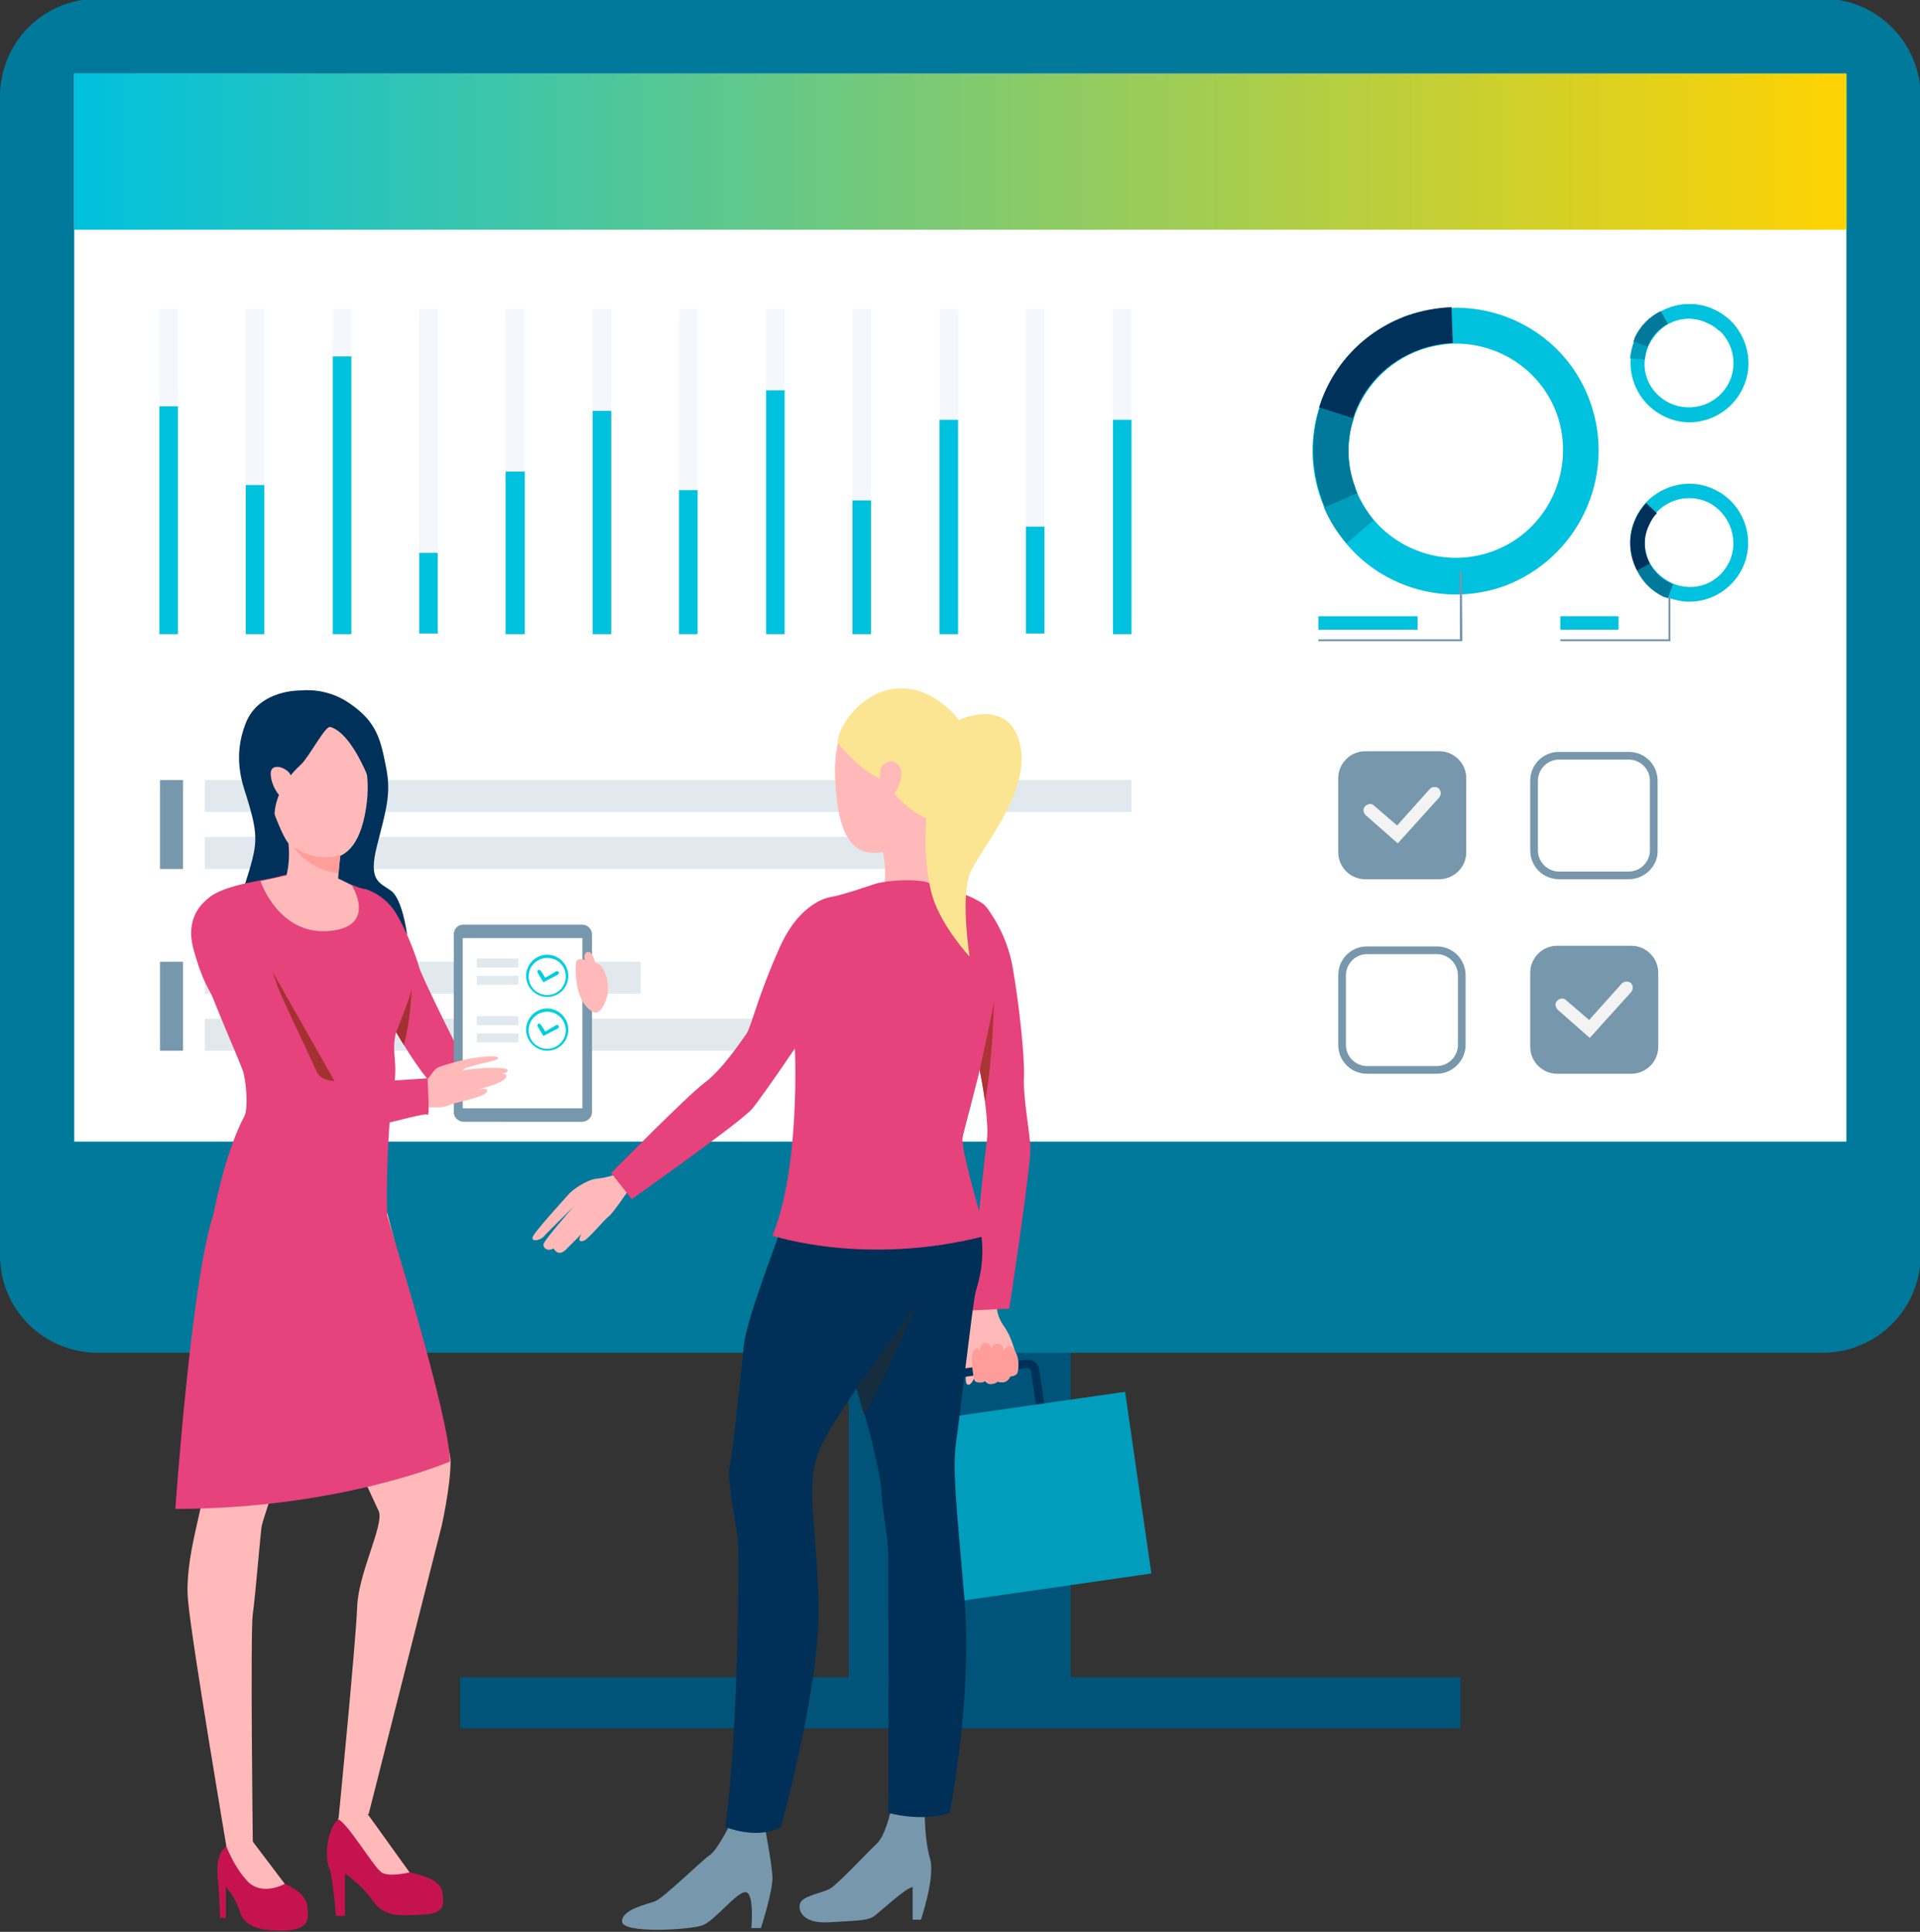 <?xml version="1.0" encoding="utf-8"?>
<!-- Generator: Adobe Illustrator 26.5.0, SVG Export Plug-In . SVG Version: 6.00 Build 0)  -->
<svg version="1.1" id="Layer_1" xmlns="http://www.w3.org/2000/svg" xmlns:xlink="http://www.w3.org/1999/xlink" x="0px" y="0px"
	 viewBox="0 0 300 301.9" style="enable-background:new 0 0 300 301.9;" xml:space="preserve">
<rect x="0" y="0" width="300" height="301.9" fill="#333333" stroke="none"/>
<style type="text/css">
	.st0{fill:#005479;}
	.st1{fill:#00799b;}
	.st2{fill:#FFFFFF;}
	.st3{fill:url(#SVGID_1_);}
	.st4{fill:#7697AC;fill-opacity:0.21;}
	.st5{fill:#7697AC;}
	.st6{fill:#F3F3F3;}
	.st7{fill:#F4F7FC;}
	.st8{fill:#00c1de;}
	.st9{fill:#00315A;}
	.st10{fill:#00799b;}
	.st11{fill:#009dbc;}
	.st12{fill:#C51350;}
	.st13{fill:#FFB9B8;}
	.st14{fill:#E6427B;}
	.st15{fill:#A33131;}
	.st16{fill:#D1C0BA;}
	.st17{fill:#FF9D9A;}
	.st18{fill:#00CEDF;}
	.st19{fill:#7697AC;}
	.st20{fill:#009dbc;}
	.st21{fill:#003057;}
	.st22{fill:#fce592;}
	.st23{fill:#162D40;}
	.st24{fill:#AB3434;}
</style>
<g>
	<path class="st0" d="M132.6,266.1h34.7V160.6h-34.7V266.1z"/>
	<path class="st1" d="M15.3,211.4h269.5c8.4,0,15.3-6.8,15.3-15.3v-181c0-8.4-6.8-15.3-15.3-15.3H15.3C6.8-0.2,0,6.6,0,15.1v181.1
		C0,204.6,6.8,211.4,15.3,211.4z"/>
	<path class="st2" d="M11.6,178.4h276.9V11.5H11.6V178.4z"/>
	
		<linearGradient id="SVGID_1_" gradientUnits="userSpaceOnUse" x1="11.6" y1="491.555" x2="288.5" y2="491.555" gradientTransform="matrix(1 0 0 -1 0 515.255)">
		<stop  offset="0" style="stop-color:#00c1de"/>
		<stop  offset="1" style="stop-color:#FFD302"/>
	</linearGradient>
	<path class="st3" d="M11.6,35.9h276.9V11.5H11.6V35.9z"/>
	<path class="st0" d="M228.2,262.1H71.9v8h156.3L228.2,262.1L228.2,262.1z"/>
	<path class="st4" d="M176.8,121.9H32v5h144.8V121.9z"/>
	<path class="st4" d="M139.4,130.8H32v5h107.4V130.8z"/>
	<path class="st4" d="M100.1,150.3H32v5h68.1V150.3z"/>
	<path class="st4" d="M154.3,159.2H32v5h122.3V159.2z"/>
	<path class="st5" d="M28.6,121.9H25v13.9h3.6V121.9z"/>
	<path class="st5" d="M28.6,150.3H25v13.9h3.6V150.3z"/>
	<path class="st5" d="M224.5,167.8h-10.9c-2.5,0-4.5-2-4.5-4.5v-10.9c0-2.5,2-4.5,4.5-4.5h10.9c2.5,0,4.5,2,4.5,4.5v10.9
		C229,165.7,227,167.8,224.5,167.8z M213.6,149.1c-1.8,0-3.3,1.5-3.3,3.3v10.9c0,1.8,1.5,3.3,3.3,3.3h10.9c1.8,0,3.3-1.5,3.3-3.3
		v-10.9c0-1.8-1.5-3.3-3.3-3.3H213.6z"/>
	<path class="st5" d="M254.5,137.4h-10.9c-2.5,0-4.5-2-4.5-4.5V122c0-2.5,2-4.5,4.5-4.5h10.9c2.5,0,4.5,2,4.5,4.5v10.9
		C259.1,135.3,257,137.4,254.5,137.4z M243.6,118.7c-1.8,0-3.3,1.5-3.3,3.3v10.9c0,1.8,1.5,3.3,3.3,3.3h10.9c1.8,0,3.3-1.5,3.3-3.3
		V122c0-1.8-1.5-3.3-3.3-3.3H243.6L243.6,118.7z"/>
	<path class="st5" d="M243.3,147.8h11.6c2.3,0,4.2,1.9,4.2,4.2v11.6c0,2.3-1.9,4.2-4.2,4.2h-11.6c-2.3,0-4.2-1.9-4.2-4.2V152
		C239.1,149.7,241,147.8,243.3,147.8L243.3,147.8z"/>
	<path class="st6" d="M248.4,162.2l-5-4.4c-0.4-0.4-0.5-1-0.1-1.4s1-0.5,1.4-0.1l3.6,3.1l5.1-5.7c0.4-0.4,1-0.4,1.4-0.1
		c0.4,0.4,0.4,1,0.1,1.4L248.4,162.2L248.4,162.2z"/>
	<path class="st5" d="M213.3,117.4h11.6c2.3,0,4.2,1.9,4.2,4.2v11.6c0,2.3-1.9,4.2-4.2,4.2h-11.6c-2.3,0-4.2-1.9-4.2-4.2v-11.6
		C209.1,119.3,211,117.4,213.3,117.4z"/>
	<path class="st6" d="M218.4,131.8l-5-4.4c-0.4-0.4-0.5-1-0.1-1.4s1-0.5,1.4-0.1l3.6,3.1l5.1-5.7c0.4-0.4,1-0.4,1.4-0.1
		c0.4,0.4,0.4,1,0.1,1.4L218.4,131.8L218.4,131.8z"/>
	<path class="st7" d="M27.8,48.3h-2.9V99h2.9V48.3z"/>
	<path class="st7" d="M41.3,48.3h-2.9V99h2.9V48.3z"/>
	<path class="st7" d="M54.9,48.3H52V99h2.9V48.3z"/>
	<path class="st7" d="M68.4,48.3h-2.9V99h2.9V48.3z"/>
	<path class="st7" d="M82,48.3h-3V99h3V48.3z"/>
	<path class="st7" d="M95.5,48.3h-2.9V99h2.9V48.3z"/>
	<path class="st7" d="M109,48.3h-2.9V99h2.9V48.3z"/>
	<path class="st7" d="M122.6,48.3h-2.9V99h2.9V48.3z"/>
	<path class="st7" d="M136.1,48.3h-2.9V99h2.9V48.3z"/>
	<path class="st7" d="M149.7,48.3h-2.9V99h2.9V48.3z"/>
	<path class="st7" d="M163.2,48.3h-2.9V99h2.9V48.3z"/>
	<path class="st7" d="M176.8,48.3h-2.9V99h2.9V48.3z"/>
	<path class="st8" d="M27.8,63.5h-2.9v35.6h2.9V63.5z"/>
	<path class="st8" d="M41.3,75.8h-2.9v23.3h2.9V75.8z"/>
	<path class="st8" d="M54.9,55.7H52v43.4h2.9V55.7z"/>
	<path class="st8" d="M68.4,86.4h-2.9V99h2.9V86.4z"/>
	<path class="st8" d="M82,73.7h-3v25.4h3V73.7z"/>
	<path class="st8" d="M95.5,64.2h-2.9v34.9h2.9V64.2z"/>
	<path class="st8" d="M109,76.6h-2.9v22.5h2.9V76.6z"/>
	<path class="st8" d="M122.6,61h-2.9v38.1h2.9V61z"/>
	<path class="st8" d="M136.1,78.2h-2.9v20.9h2.9V78.2z"/>
	<path class="st8" d="M149.7,65.6h-2.9v33.5h2.9V65.6z"/>
	<path class="st8" d="M163.2,82.3h-2.9V99h2.9V82.3z"/>
	<path class="st8" d="M176.8,65.6h-2.9v33.5h2.9V65.6z"/>
	<path class="st8" d="M248.5,62.9c-3.3-9.4-12.3-15.1-21.7-14.8c-2.3,0.1-4.6,0.5-6.9,1.3c-6.9,2.5-11.8,7.9-13.8,14.4
		c-1.4,4.5-1.4,9.4,0.3,14.2c0.2,0.5,0.4,0.9,0.5,1.4c0.9,2.1,2.1,3.9,3.5,5.6c5.8,6.9,15.6,9.8,24.6,6.6
		C246.6,87.3,252.6,74.5,248.5,62.9L248.5,62.9z M233.1,86.2c-6.8,2.4-14,0.2-18.4-4.9c-1-1.2-1.9-2.6-2.6-4.2
		c-0.1-0.3-0.3-0.7-0.4-1c-1.3-3.6-1.3-7.3-0.2-10.6c1.5-4.8,5.2-8.9,10.4-10.8c1.7-0.6,3.4-0.9,5.1-1c7.1-0.2,13.8,4.1,16.3,11.1
		C246.3,73.5,241.8,83.1,233.1,86.2L233.1,86.2z"/>
	<path class="st9" d="M211.4,65.4l-5.3-1.7c2-6.5,6.9-11.9,13.8-14.4c2.3-0.8,4.6-1.2,6.9-1.3l0.2,5.6c-1.7,0.1-3.4,0.4-5.1,1
		C216.6,56.5,212.9,60.6,211.4,65.4L211.4,65.4z"/>
	<path class="st10" d="M212.1,77.1l-5.1,2.2c-0.2-0.5-0.4-0.9-0.5-1.4c-1.7-4.8-1.7-9.7-0.3-14.2l5.3,1.7c-1.1,3.4-1.1,7.1,0.2,10.6
		C211.8,76.4,211.9,76.7,212.1,77.1L212.1,77.1z"/>
	<path class="st11" d="M210.4,84.9c-1.4-1.6-2.6-3.5-3.5-5.6l5.1-2.2c0.7,1.5,1.6,2.9,2.6,4.2L210.4,84.9L210.4,84.9z"/>
	<path class="st8" d="M267.9,76.5c-3.7-1.8-8-0.8-10.7,2c-0.6,0.7-1.2,1.5-1.6,2.4c-1.3,2.7-1.1,5.8,0.2,8.2
		c0.9,1.7,2.3,3.2,4.2,4.1c0.2,0.1,0.4,0.2,0.6,0.2c0.9,0.3,1.8,0.5,2.6,0.6c3.7,0.3,7.4-1.7,9.1-5.3
		C274.4,84.2,272.5,78.7,267.9,76.5L267.9,76.5z M270.2,87.8c-1.3,2.7-4,4.2-6.8,3.9c-0.7-0.1-1.3-0.2-2-0.5
		c-0.1-0.1-0.3-0.1-0.4-0.2c-1.4-0.7-2.5-1.8-3.2-3c-1-1.9-1.1-4.1-0.1-6.2c0.3-0.7,0.7-1.3,1.2-1.8c2-2.1,5.2-2.8,8-1.5
		C270.3,80.2,271.8,84.4,270.2,87.8L270.2,87.8z"/>
	<path class="st9" d="M257.8,88.1l-2,1.1c-1.3-2.5-1.5-5.5-0.2-8.2c0.4-0.9,1-1.7,1.6-2.4l1.7,1.6c-0.5,0.5-0.9,1.1-1.2,1.8
		C256.7,84,256.8,86.2,257.8,88.1L257.8,88.1z"/>
	<path class="st10" d="M261.4,91.3l-0.8,2.2c-0.2-0.1-0.4-0.2-0.6-0.2c-1.9-0.9-3.3-2.3-4.2-4.1l2-1.1c0.7,1.3,1.8,2.4,3.2,3
		C261.1,91.2,261.2,91.3,261.4,91.3z"/>
	<path class="st8" d="M272.3,60.7c1.8-3.7,0.8-8-2-10.7c-0.7-0.6-1.5-1.2-2.4-1.6c-2.7-1.3-5.8-1.1-8.2,0.2
		c-1.7,0.9-3.2,2.3-4.1,4.2c-0.1,0.2-0.2,0.4-0.2,0.6c-0.3,0.9-0.5,1.8-0.6,2.6c-0.3,3.7,1.7,7.4,5.3,9.1
		C264.6,67.3,270.1,65.3,272.3,60.7L272.3,60.7z M260.9,63c-2.7-1.3-4.2-4-3.9-6.8c0.1-0.7,0.2-1.3,0.5-2c0.1-0.1,0.1-0.3,0.2-0.4
		c0.7-1.4,1.8-2.5,3-3.2c1.9-1,4.1-1.1,6.2-0.1c0.7,0.3,1.3,0.7,1.8,1.2c2.1,2,2.8,5.2,1.5,8C268.5,63.2,264.4,64.6,260.9,63
		L260.9,63z"/>
	<path class="st8" d="M260.7,50.6l-1.1-2c2.5-1.3,5.5-1.5,8.2-0.2c0.9,0.4,1.7,1,2.4,1.6l-1.6,1.7c-0.5-0.5-1.1-0.9-1.8-1.2
		C264.8,49.5,262.5,49.6,260.7,50.6L260.7,50.6z"/>
	<path class="st10" d="M257.4,54.2l-2.2-0.8c0.1-0.2,0.2-0.4,0.2-0.6c0.9-1.9,2.3-3.3,4.1-4.2l1.1,2c-1.3,0.7-2.4,1.8-3,3.2
		C257.6,53.9,257.5,54,257.4,54.2L257.4,54.2z"/>
	<path class="st11" d="M254.7,56c0.1-0.9,0.3-1.8,0.6-2.6l2.2,0.8c-0.3,0.6-0.4,1.3-0.5,2L254.7,56L254.7,56z"/>
	<path class="st5" d="M261.1,100.2h-17.3v-0.3h16.9v-6.5h0.3v6.8H261.1z"/>
	<path class="st5" d="M228.5,100.2H206v-0.3h22.1V89.2h0.3L228.5,100.2L228.5,100.2z"/>
	<path class="st8" d="M221.5,96.3H206v2.1h15.5V96.3z"/>
	<path class="st8" d="M252.9,96.3h-9.1v2.1h9.1V96.3z"/>
	<path class="st9" d="M47,107.9c0,0-6.5-0.2-8.6,5.1c-2.1,5.3-0.5,9.5,0.1,11.4c1.6,5.1,1.7,6.9,0.9,10c-0.7,2.7-1.3,4.1-2,6.7
		c-0.8,2.5,0.5,2.3,0.6,2.4c0.1,0.2,25.6,2.5,25.6,2.5s-0.7-5.5-2.5-6.8s-3.6-1.5-2.2-7c1.4-5.5,2.2-8,1.5-11.9
		c-0.9-4.6-1.4-7.4-5.8-10.4C52,108.1,49.1,107.7,47,107.9L47,107.9z"/>
	<path class="st12" d="M39.5,287.8c0,0,3.6,5.3,5,6.6c0,0,3.2,1.2,3.5,3.4c0.3,2.2,0.3,3.7-3.5,3.9c-3.8,0.1-6.3-0.6-7-2.9
		s-2.2-3.9-2.2-3.9v4.8h-0.9c0,0-0.2-4.7-0.3-5.5c-0.1-0.9-0.6-4.2,1.2-5.6C37.2,287.2,39.5,287.8,39.5,287.8L39.5,287.8z"/>
	<path class="st12" d="M57.5,283.5c0,0,0.6,1.5,1.8,3c0.9,1.1,3.5,5.7,4.7,6.1c1.2,0.3,4.8,1,5.1,3c0.3,2,0.5,3.5-3.1,3.6
		c-3.6,0.2-5.9,0.4-7.7-2.1c-1.7-2.5-4.4-4.3-4.4-4.3v6.6h-1.4c0,0-0.6-6.8-1-7.3s-1.3-5.7,2-8.5C56.8,280.8,57.5,283.5,57.5,283.5
		L57.5,283.5z"/>
	<path class="st13" d="M37.1,184.9c0,0-4,6-5.3,13c-1.2,7,0.2,30.3,0.2,33.8c-0.1,3.5-3.3,12.1-2.6,18.6c0.6,6.5,6,38.4,6,38.4
		l4.1-0.8c0,0-0.4-33,0-35.7s1.2-12.7,1.4-13.8s10.2-30.7,10.2-35.7C51.1,197.5,48,176.7,37.1,184.9L37.1,184.9z"/>
	<path class="st13" d="M59.9,187.2c0,0,7.4,28.4,8.3,32.3c0.9,3.9,2.2,7.2,2.2,8.9c0,3.9-1.4,10.1-1.4,10.1l-11.4,45l-4.7,0.7
		c0,0,2.7-27.6,2.9-32.9c0.1-5.3,4.2-12.9,3.4-15.1c-1-2.2-13.1-28.2-13.1-28.2S36.9,179,59.9,187.2L59.9,187.2z"/>
	<path class="st13" d="M44.5,294.4c0,0-3.7,2.1-6-0.6c-2-2.2-3.1-5.2-3.1-5.2l4.1-0.8L44.5,294.4L44.5,294.4z"/>
	<path class="st13" d="M64,292.6c0,0-3.2,0.8-4.4,0s-5.4-7.9-6.8-8.3c0,0,1.3-2.7,4.7-0.7C57.5,283.5,63.1,291.4,64,292.6z"/>
	<path class="st14" d="M70.3,228.4c0,0-17.2,7.4-42.9,7.4c0,0,2.7-38.8,6.4-47.2s26.5,0.8,26.5,0.8S70.3,221.4,70.3,228.4
		L70.3,228.4z"/>
	<path class="st14" d="M89.7,172.1c0,0-15.7,1.4-19.6-0.4c-1.9-0.9-4.6-4.5-7-8.4c-0.4-0.7-0.8-1.3-1.2-2c-3-5.1-5.4-10.1-5.4-10.1
		s-7.2-9,0.5-12.3c0,0,3,0.8,4.8,3.7s3.3,7.1,3.7,8.6c0.4,1.4,6.5,13.8,6.9,14.2s4.3,0.1,7.2,0.4c4.9,0.5,10,0.7,10,0.7L89.7,172.1
		L89.7,172.1z"/>
	<path class="st14" d="M62.5,159.5c-1.9,4.5-0.1,6-1,10.4c-0.9,4.5-1.2,17.2-1,19.7s-22,5-27.2,0.5c0,0,1.7-9.7,4.9-15.7
		c0.6-1.1,0.3-5.6-0.3-7.2c-0.2-0.5-0.9-2.3-1.9-4.6l0,0c-1-2.4-2.2-5.3-3.2-7.8c-1.2-2.9-2.1-5.2-2.1-5.2s-0.8-7.2,2.2-9.5
		c2.6-2,9.7-2.7,10.9-3.2c1.3-0.4,5-0.6,7.6-0.2c0,0,4,1.9,5.4,2.2s6.7,7.2,7.7,9.8C65.4,151.3,64.5,155.1,62.5,159.5L62.5,159.5z"
		/>
	<path class="st13" d="M53.3,132.2c0,0-0.8,7.3-0.6,9.7c0,0-3.3,4-8-4.9c0,0,1.2-3.6-0.3-8.6C42.9,123.3,53.3,132.2,53.3,132.2z"/>
	<path class="st13" d="M40.7,137.7c0,0,2.8,8.4,10.6,7.8c7.8-0.6,3.7-7.1,3.7-7.1s-1.9-1.1-2.5-1.2c-0.5-0.1-7.7-0.4-7.7-0.4
		L40.7,137.7L40.7,137.7z"/>
	<path class="st5" d="M72.4,144.5H91c0.8,0,1.5,0.7,1.5,1.5v27.8c0,0.8-0.7,1.5-1.5,1.5H72.4c-0.8,0-1.5-0.7-1.5-1.5V146
		C70.9,145.2,71.5,144.5,72.4,144.5z"/>
	<path class="st2" d="M91,146.6H72.3v26.6H91V146.6z"/>
	<path class="st13" d="M65.5,169c0,0,0.7,0,1.2-0.3c0.8-0.6,1.1-2.1,2.5-2s2.1,4.5,1.7,5.4c-0.4,0.8-2.3,1.3-5.2,0.7
		C62.8,172.2,65.5,169,65.5,169L65.5,169z"/>
	<path class="st13" d="M68.7,166.7c0,0,2-0.7,4.4-1.2c2.1-0.4,4.5-0.6,4.7-0.2c0.3,0.4-2,0.7-4,1.3c-1.9,0.5-1.4,0.7-1.4,0.7
		s-0.1-0.1,2-0.3c2.3-0.2,4.6-0.2,4.9,0.2c0.1,0.2,0,0.4-0.8,0.6c0.5,0,0.6,0.1,0.6,0.3c0.1,1-3.2,1.8-4.5,2.2
		c1-0.2,1.8-0.3,1.4,0.4c-0.4,0.8-5.2,1.7-6.8,2.2C67.2,173.5,68.7,166.7,68.7,166.7L68.7,166.7z"/>
	<path class="st13" d="M90,150.4c0,0,3.1-0.7,4.1,0.8s1,3.4,0.8,4.3c-0.2,0.9-1,3.1-2.1,2.7C89.4,156.6,90,150.4,90,150.4L90,150.4z
		"/>
	<path class="st13" d="M93,150.5c0,0-0.4-2.1-1.3-1.7c-0.8,0.4-0.1,1.7-0.1,1.7H93L93,150.5z"/>
	<path class="st13" d="M90,150.4c0,0,0.1-1.2,2.2,0C94.3,151.7,90,150.4,90,150.4z"/>
	<path class="st15" d="M61.9,161.3c0,0,2.3-5.6,2.4-6.8c0,0.7-0.2,5.2-1.2,8.8C62.7,162.7,62.3,162,61.9,161.3L61.9,161.3z"/>
	<path class="st16" d="M64.3,154.5c0-0.1,0-0.1,0-0.1C64.3,154.5,64.3,154.5,64.3,154.5z"/>
	<path class="st15" d="M52.3,169l-9.7-17.1c0,0,3.4,17.1,6,17.7C51.2,170.1,52.3,169,52.3,169L52.3,169z"/>
	<path class="st14" d="M33.3,139.9c0,0-4.7,2.3-3.1,8.3s3.2,7.7,4.7,10c1.5,2.1,4.4,7.8,4.8,8.5c0.4,0.6,3.9,10,7.2,11
		c3.3,1.1,19.5-4.1,19.9-3.5s0-5.7,0-5.7s-7.5,0.6-9.2,0.4c-2.7-0.2-7,0.9-8.1-1.4c-1.2-2.7-5.6-11.8-6.1-13.3
		C43,152.8,37.7,138.4,33.3,139.9L33.3,139.9z"/>
	<path class="st13" d="M52.1,111.3c0,0,7.2,4.7,4.9,16.1s-10.8,5.1-11.8,4.5c-0.9-0.6-3.8-7.8-3.9-10.9
		C41.2,118.1,39.7,106.4,52.1,111.3L52.1,111.3z"/>
	<path class="st9" d="M51.6,113.6c-0.8-0.2-3.3,4.7-4.6,5.9c-1.4,1.2-3.9,4.2-4.1,7.6c-0.2,3.3-3.1-7.3-2.1-11.2
		c1-3.9,2.3-9.7,11-5.1c8.8,4.6,6.5,12.7,6.5,12.7S55.4,114.7,51.6,113.6L51.6,113.6z"/>
	<path class="st13" d="M45.5,121.4c-0.2-1.3-3.2-2.5-3.2-0.5s1.7,4.3,2.6,4.2C45.9,125,45.8,122.7,45.5,121.4L45.5,121.4z"/>
	<path class="st17" d="M45.9,132.3c0.1,0.1,1.8,3.4,7,4.2c0.1-1.3,0.3-2.9,0.3-2.9S49.4,135,45.9,132.3L45.9,132.3z"/>
	<path class="st18" d="M84.9,153.5L84,152c-0.1-0.1,0-0.3,0.1-0.4c0.1-0.1,0.3,0,0.4,0.1l0.7,1.1l1.7-1c0.1-0.1,0.3,0,0.4,0.1
		s0,0.3-0.1,0.4L84.9,153.5L84.9,153.5z"/>
	<path class="st18" d="M85.5,155.8c-1.8,0-3.3-1.5-3.3-3.3s1.5-3.3,3.3-3.3s3.3,1.5,3.3,3.3S87.4,155.8,85.5,155.8z M85.5,149.7
		c-1.6,0-2.9,1.3-2.9,2.9c0,1.6,1.3,2.9,2.9,2.9s2.9-1.3,2.9-2.9C88.4,150.9,87.1,149.7,85.5,149.7z"/>
	<path class="st18" d="M84.9,161.9l-0.9-1.5c-0.1-0.1,0-0.3,0.1-0.4c0.1-0.1,0.3,0,0.4,0.1l0.7,1.1l1.7-1c0.1-0.1,0.3,0,0.4,0.1
		s0,0.3-0.1,0.4L84.9,161.9L84.9,161.9z"/>
	<path class="st18" d="M85.5,164.2c-1.8,0-3.3-1.5-3.3-3.3s1.5-3.3,3.3-3.3s3.3,1.5,3.3,3.3S87.4,164.2,85.5,164.2z M85.5,158.1
		c-1.6,0-2.9,1.3-2.9,2.9s1.3,2.9,2.9,2.9s2.9-1.3,2.9-2.9S87.1,158.1,85.5,158.1z"/>
	<path class="st4" d="M81,149.8h-6.5v1.4H81V149.8z"/>
	<path class="st4" d="M81,152.5h-6.5v1.4H81V152.5z"/>
	<path class="st4" d="M81,158.8h-6.5v1.4H81V158.8z"/>
	<path class="st4" d="M81,161.5h-6.5v1.4H81V161.5z"/>
	<path class="st13" d="M96.9,183.3c0,0-2.1,0.8-3.7,0.9c-1.6,0.2-3.9,1.8-4.5,2.6c-0.6,0.7-5.4,5.9-5.5,6.6
		c-0.1,0.7,1.2,0.4,1.7-0.1c0.4-0.5,4.7-4.7,4.7-4.7s-4.7,5.3-4.7,5.9c0,0.6,0.7,1.1,1.6,0.6c0,0,0.7,1.4,1.9,0.2l2.5-2.5
		c0,0-1,1.5,0.3,1.1c0.7-0.2,3.2-3.3,3.9-3.8c0.7-0.5,3.3-4.4,3.3-4.4L96.9,183.3L96.9,183.3z"/>
	<path class="st19" d="M113.8,285.6c0,0-1.8,3.6-2.9,4.3c-1.1,0.7-7.2,6.7-8.5,7.2s-5.3,1.3-5.2,3.2c0.1,1.9,10.4,1.3,12.5,0.6
		c2-0.7,5.4-5.3,6.8-5.2c1.4,0.1,0.9,5.6,0.9,5.6h1.5c0,0,1.9-5.9,1.8-8s-1.2-7.8-1.2-7.8L113.8,285.6L113.8,285.6z"/>
	<path class="st19" d="M139.1,283.3c0,0-0.8,3.6-2.1,4.8c-1.3,1.2-6.2,6.5-7.4,7.1s-3.6,1-4.4,1.9c-0.7,0.9-0.3,3.6,4.4,3.3
		c4.7-0.3,6.2-0.2,7.3-1.2c1.1-0.9,4.7-4.2,5.7-4.3v5.1h1.3c0,0,2.3-6.8,1.4-9.6c-0.8-2.8-0.8-6.7-0.8-6.7L139.1,283.3L139.1,283.3z
		"/>
	<path class="st13" d="M137.2,130.4c0,0,2.1,5.5,0.5,9.7c0,0,7.8-0.5,8.1-1.4s-0.3-9.1,0.8-11.5
		C147.6,124.8,137.2,130.4,137.2,130.4L137.2,130.4z"/>
	<path class="st13" d="M151.3,203.7c0,0-0.4,1.2-0.4,2.1c0.1,0.7-0.3,1.8-0.5,2.5c-0.1,0.6-0.5,3.3-0.4,4c0,0.3,0.9,1.9,0.9,2.4
		c0,0.6-0.1,1.7,0.4,1.7s0.9-1,0.9-1s0,0.5,0.5,0.6c0.9,0.2,1.2-0.2,1.2-0.2s0.4,0.5,0.8,0.5c0.8,0,1.2-0.4,1.2-0.4s0.4,0.2,1,0.1
		c0.7-0.2,0.9-0.9,0.9-0.9s0.9,0,1.1-0.5c0.2-0.5,0.1-0.9,0.1-1.4c0-0.4-0.6-3.9-2.3-6.2c-1.6-2.3-0.8-5.2-0.8-5.2L151.3,203.7
		L151.3,203.7z"/>
	<path class="st9" d="M148.9,222.9l-1-6.7c-0.2-1.1,0.6-2.1,1.7-2.2l10.6-1.5c1.1-0.2,2.1,0.6,2.2,1.7l1,6.7
		c0.2,1.1-0.6,2.1-1.7,2.2l-10.6,1.5C150,224.7,149,223.9,148.9,222.9z M149.8,215.3c-0.4,0.1-0.6,0.4-0.5,0.7l1,6.7
		c0.1,0.4,0.4,0.6,0.7,0.5l10.6-1.5c0.4-0.1,0.6-0.4,0.5-0.7l-1-6.7c-0.1-0.4-0.4-0.6-0.7-0.5L149.8,215.3z"/>
	<path class="st20" d="M140.9,251.5l39-5.6l-4.1-28.4l-39,5.6L140.9,251.5z"/>
	<path class="st17" d="M152.1,215c0,0-0.6-3.1,0.1-4c0.7-0.8,1,0.3,1,0.3s-0.3-1.1,0.6-1.4c0.9-0.3,1.1,1,1.1,1s0-0.9,1-0.9
		s0.9,1.1,0.9,1.1s0.7-1.3,1.5-0.4c1.3,1.6,0.7,3.8,0.7,3.8s-0.2,0.5-1.1,0.5c0,0-0.4,1.4-1.9,0.8c0,0-1.2,1.1-1.9-0.1
		C154,215.7,152.6,216.7,152.1,215L152.1,215z"/>
	<path class="st14" d="M136.5,138.2c0,0-4.6,1.6-6.7,2c-2.1,0.4-6.4,2.4-6.1,10c0.4,7.5,1.7,14.1,2.1,17.3
		c0.5,3.2,0.2,11.5-0.6,15.5c0,0,11,2.7,24,0c0,0-2.3-6.8-2.2-8.6s7.7-16.3,8-18.6c0.4-2.3,1.9-12.4-1.6-14.7
		c-3.5-2.2-6.3-1.9-7.8-2.9C144.2,137.2,138.6,137.5,136.5,138.2L136.5,138.2z"/>
	<path class="st14" d="M130.6,140.1c0,0-5.1-0.1-8.7,7.8c-3.6,8-4.5,12.6-5.3,13.7c-0.8,1.1-3.7,5.5-6.5,7.6s-14.6,14.1-14.6,14.1
		l3.2,4.1c0,0,17-12,18.8-14.1c1.8-2.1,12.5-17.7,13.2-20C131.2,150.9,136.2,142.5,130.6,140.1L130.6,140.1z"/>
	<path class="st14" d="M161,179.6c0,3.2-3.3,24.9-3.3,24.9l-6.2,0.3c0,0,2-21.6,2.7-26.5c0.2-1.5,0-3.7-0.3-6.2
		c-0.2-1.6-0.5-3.2-0.8-4.8c-0.9-4.4-1.9-8.2-1.9-8.2s-5.6-18.6,3-17.2c0,0,3,3.6,4,9.1c1,5.6,1.9,13.9,1.8,17.2
		C159.8,171.5,161,177.3,161,179.6L161,179.6z"/>
	<path class="st21" d="M125.3,183.1c0,0-2,4.7-2.2,5.9s-6.5,16.8-6.9,21.4c-0.4,4.6-1.8,17-2.2,18.8c-0.5,1.8,1.1,9.7,1.3,11.4
		c0.2,1.8,0.1,30.7-2,44.9c0,0,5,2.1,8.7,0c0,0,6.3-22.3,5.9-35.1c-0.4-12.9-2-18.3,0-23.5s13.7-20.8,14.9-22.4
		c1.2-1.7,8.6-10.8,1.6-20.7C137.3,174,125.3,183.1,125.3,183.1L125.3,183.1z"/>
	<path class="st21" d="M149.4,225.3c-0.6,4.1,0,9.6,1.3,24.6c1.3,15.1-2.3,33.4-2.3,33.4c-4.5,1.5-9.6,0-9.6,0c0.1-1.1,0-36.8,0-40
		s-0.9-6.8-1.1-10.5c-0.2-2.5-1.3-7.1-2.6-11.8c-0.4-1.4-0.8-2.8-1.2-4.2c-0.2-0.8-0.4-1.5-0.6-2.3c-1.8-6.4-4.3-31-4.3-31
		s13.7-11,20.4-0.6s3.2,17.9,3,19.2C152,203.6,150,221.2,149.4,225.3L149.4,225.3z"/>
	<path class="st14" d="M124.2,163.8c0,0,0.9,18.6-3.5,29.3c0,0,14.6,4.9,33.4,0c0,0-4-13.3-3.7-15.3s7.4-25.5,5.2-31
		C153.5,141.2,126.4,146.4,124.2,163.8L124.2,163.8z"/>
	<path class="st13" d="M141.6,108.8c-3.3-0.4-11.8,0.3-11.1,13.1c0.6,12.8,5.3,12,10,10.7c4.7-1.4,10.2-11.3,10.2-13.9
		C150.6,116,151,109.9,141.6,108.8z"/>
	<path class="st22" d="M130.9,116.1c0,0,3.7,4.7,7.4,5.9c0,0,2.9,5.1,7.9,6.4c0,0,10.7-10.2,1.7-17.9
		C138.9,102.8,130.9,112.2,130.9,116.1z"/>
	<path class="st13" d="M137.6,120.2c0.1-0.7,1.7-2.1,2.9-0.5s-1,5.3-1.8,5.3C137.9,124.9,137.2,122.8,137.6,120.2z"/>
	<path class="st22" d="M149.4,112.8c0.3-0.4,8.3-4,10,3.6s-6.5,16.5-7.9,20.3s0,12.8,0,12.8s-4.3-4.6-5.8-9.4
		C144.1,134.8,143.5,121.7,149.4,112.8L149.4,112.8z"/>
	<path class="st23" d="M143.7,203.1c-0.1,0.2-6.9,15.4-8.7,18c-0.4-1.4-0.8-2.8-1.2-4.2C133.9,216.9,143.5,203.5,143.7,203.1
		L143.7,203.1z"/>
	<path class="st24" d="M155.3,156.6c0,0-0.2,9.6-1.4,15.5c-0.2-1.6-0.5-3.2-0.8-4.8C153.1,167,155.1,158.1,155.3,156.6L155.3,156.6z
		"/>
</g>
</svg>
